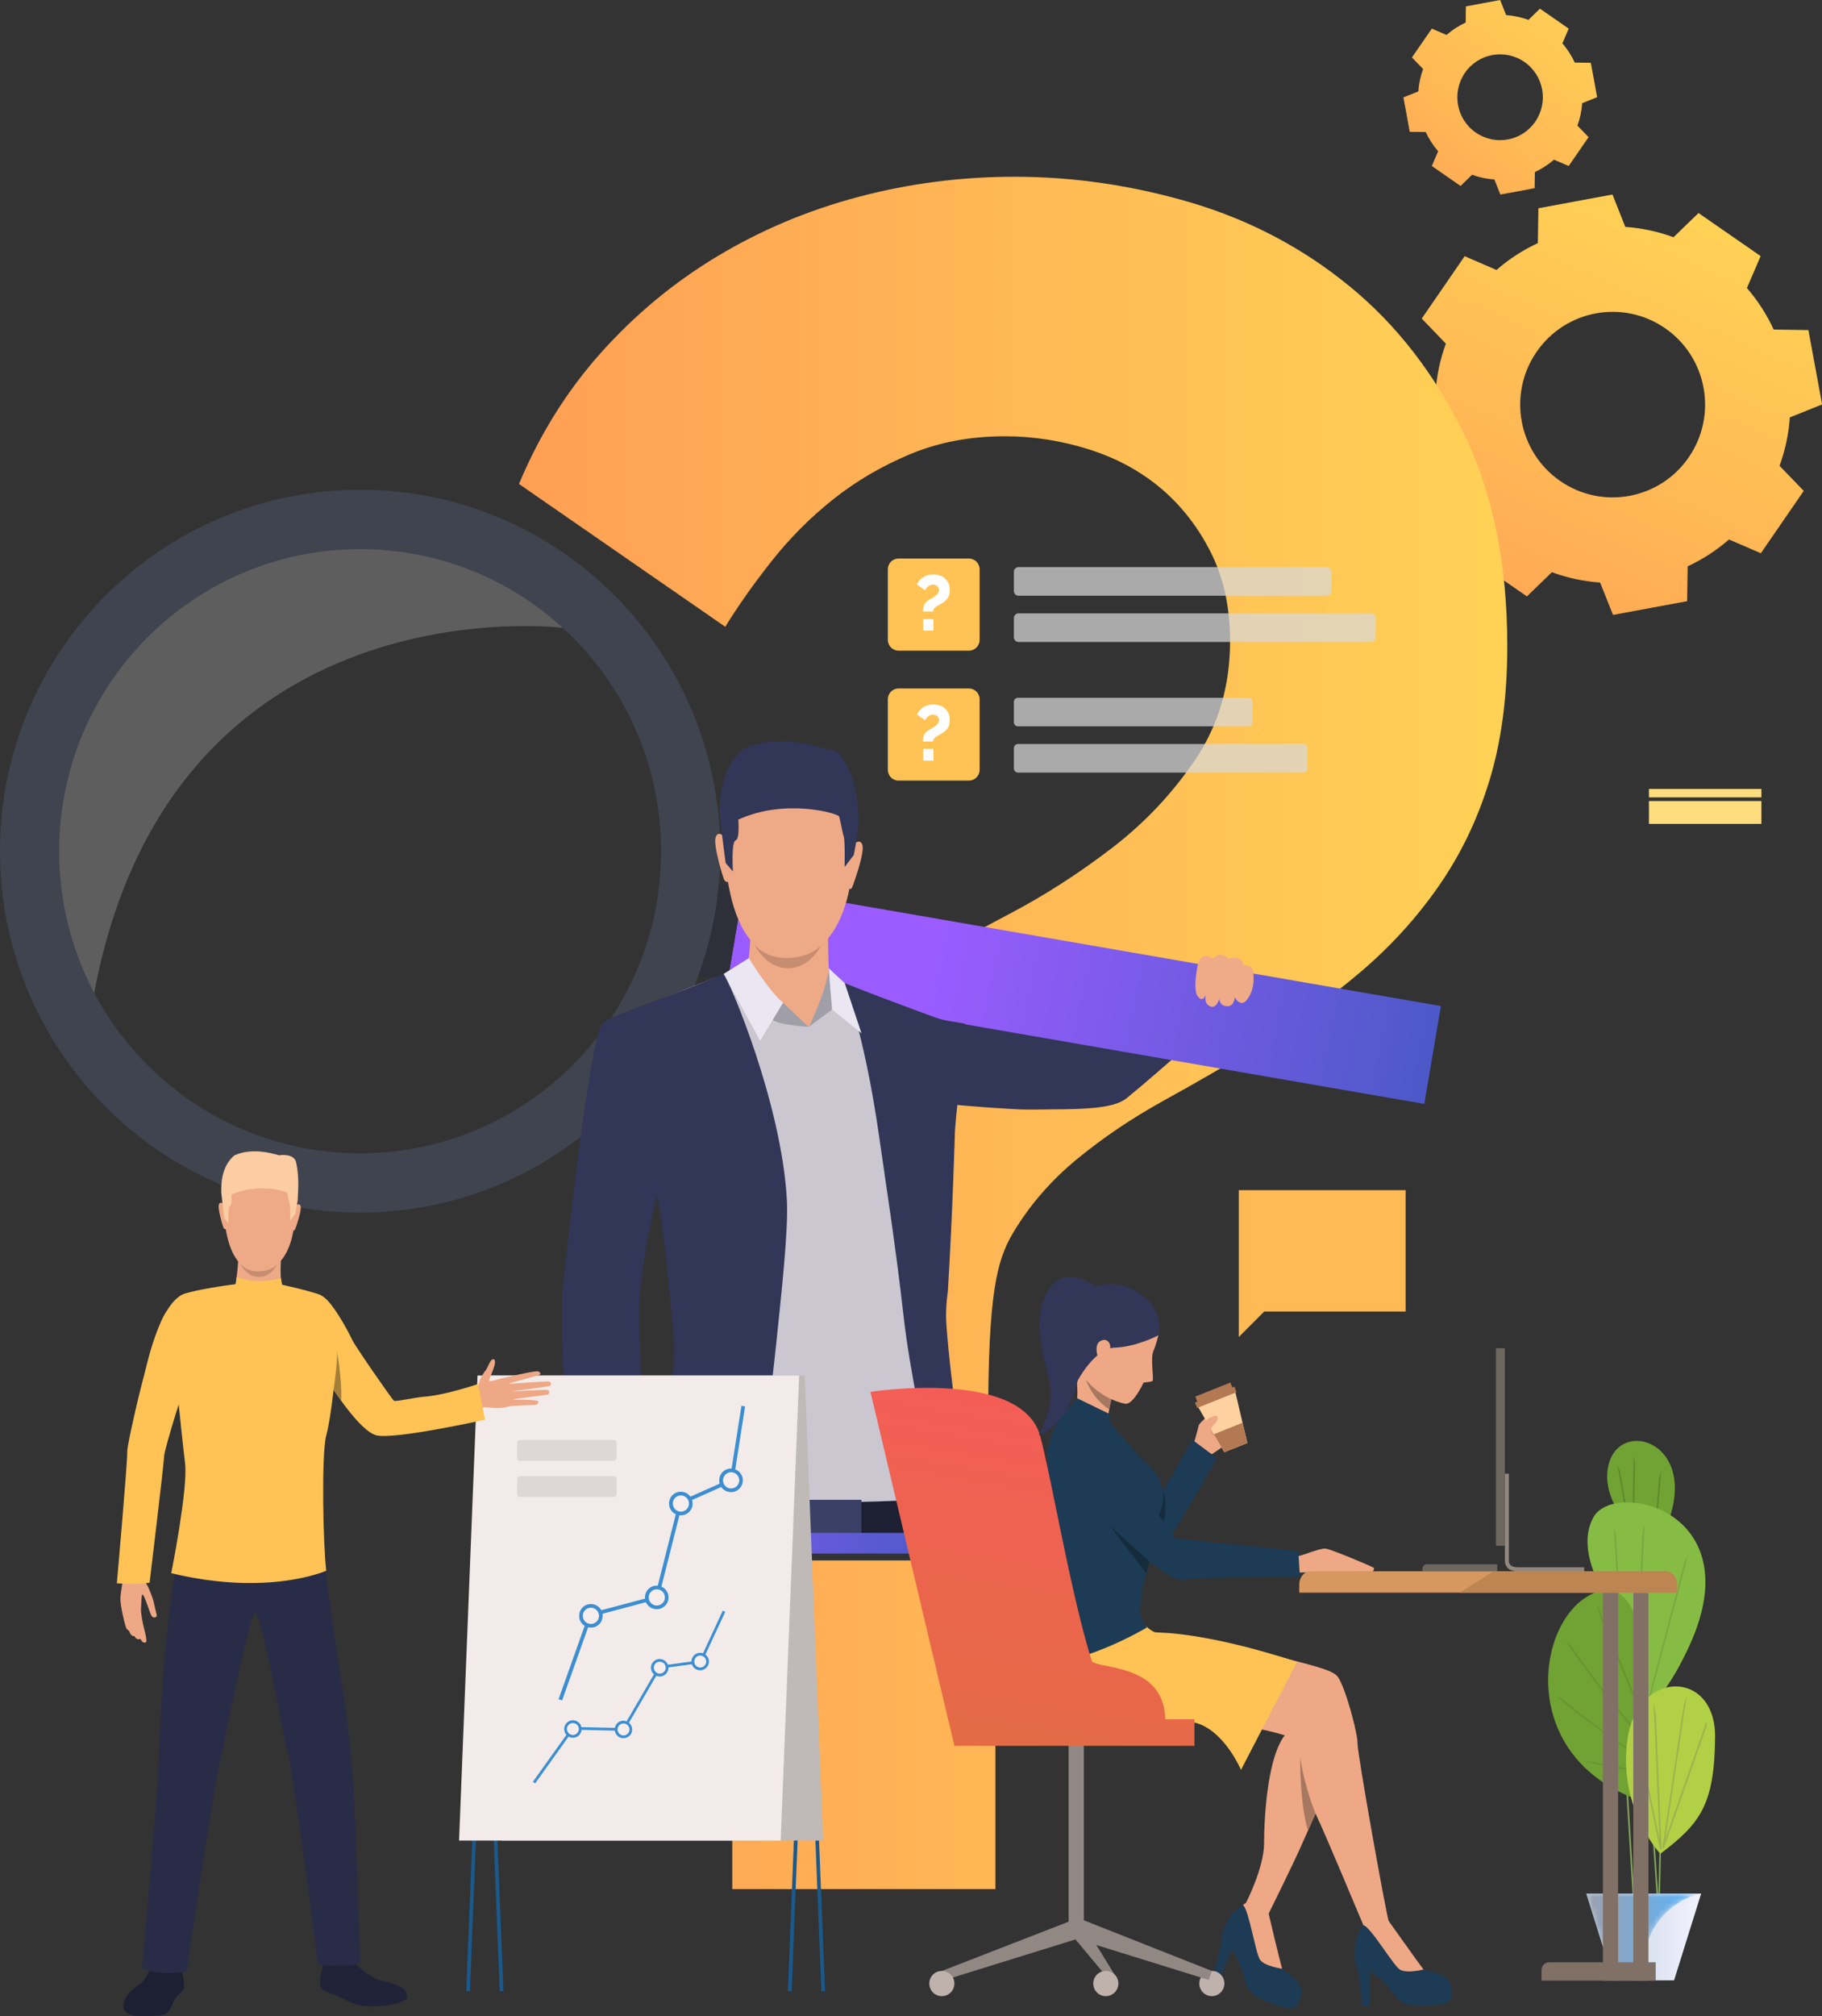 <svg width="330" height="365" viewBox="0 0 330 365" fill="none" xmlns="http://www.w3.org/2000/svg">
<rect x="0" y="0" width="330" height="365" fill="#333333" stroke="none"/>
<g clip-path="url(#clip0)">
<path d="M322.311 84.33C323.352 81.477 323.973 78.524 324.173 75.572L330.021 73.221L328.779 66.492L327.537 59.762L321.249 59.662C320.008 56.97 318.386 54.439 316.403 52.149L318.886 46.363L313.259 42.466L307.632 38.569L303.106 42.948C300.263 41.904 297.319 41.281 294.375 41.08L292.052 35.215L285.344 36.46L278.635 37.706L278.535 44.013C275.852 45.259 273.328 46.886 271.046 48.874L265.278 46.383L261.393 52.028L257.508 57.673L261.874 62.213C260.833 65.065 260.212 68.018 260.012 70.971L254.164 73.322L255.406 80.051L256.647 86.781L262.935 86.881C264.177 89.573 265.799 92.104 267.781 94.394L265.298 100.179L270.925 104.076L276.553 107.973L281.078 103.594C283.922 104.639 286.866 105.262 289.809 105.462L292.152 111.328L298.861 110.083L305.569 108.837L305.67 102.53C308.353 101.284 310.876 99.657 313.159 97.668L318.926 100.159L322.811 94.514L326.696 88.87L322.311 84.33ZM282.58 87.082C274.971 81.819 273.048 71.353 278.295 63.719C283.541 56.086 293.975 54.158 301.584 59.421C309.194 64.684 311.117 75.15 305.87 82.783C300.623 90.437 290.19 92.345 282.58 87.082Z" fill="url(#paint0_linear)"/>
<path d="M285.704 22.74C286.184 21.414 286.465 20.048 286.565 18.682L289.268 17.597L288.707 14.483L288.127 11.37L285.223 11.33C284.642 10.084 283.901 8.919 282.98 7.854L284.122 5.183L281.518 3.375L278.915 1.567L276.832 3.596C275.511 3.114 274.149 2.832 272.787 2.732L271.706 0L268.602 0.583L265.498 1.165L265.458 4.078C264.216 4.66 263.055 5.404 261.994 6.328L259.33 5.183L257.528 7.794L255.726 10.406L257.748 12.495C257.267 13.821 256.987 15.187 256.887 16.553L254.184 17.637L254.764 20.751L255.325 23.865L258.229 23.905C258.809 25.15 259.55 26.315 260.472 27.38L259.33 30.052L261.933 31.86L264.537 33.668L266.619 31.639C267.941 32.121 269.303 32.402 270.665 32.502L271.746 35.214L274.85 34.652L277.954 34.069L277.994 31.157C279.235 30.574 280.397 29.831 281.458 28.907L284.122 30.052L285.924 27.44L287.726 24.829L285.704 22.74ZM267.3 24.005C263.776 21.575 262.895 16.733 265.318 13.198C267.741 9.662 272.567 8.778 276.091 11.209C279.616 13.64 280.497 18.481 278.074 22.017C275.651 25.552 270.825 26.436 267.3 24.005Z" fill="url(#paint1_linear)"/>
<path d="M224.365 215.465H254.584V237.441H228.971L224.365 242.061V215.465Z" fill="#FFB955"/>
<path d="M131.77 257.157C131.77 227.464 134.064 214.819 138.633 203.598C143.203 192.396 152.659 182.617 166.965 174.28C171.255 171.695 176.552 168.754 182.857 165.438C189.142 162.141 195.297 158.188 201.322 153.58C207.328 148.99 212.401 143.595 216.56 137.413C220.701 131.231 222.79 124.131 222.79 116.076C222.79 110.044 221.652 104.723 219.358 100.115C217.064 95.525 214.061 91.647 210.349 88.481C206.619 85.316 202.254 82.955 197.256 81.363C192.238 79.789 187.165 78.984 182.017 78.984C175.713 78.984 170.006 80.07 164.839 82.225C159.691 84.379 155.028 87.114 150.888 90.411C146.728 93.727 143.017 97.455 139.734 101.614C136.433 105.791 133.653 109.744 131.359 113.472L94 87.62C97.712 78.721 102.654 70.797 108.809 63.903C114.964 57.009 121.977 51.183 129.848 46.444C137.719 41.704 146.225 38.107 155.383 35.672C164.541 33.237 173.978 32 183.715 32C194.588 32 205.313 33.593 215.907 36.74C226.483 39.906 236.014 44.926 244.444 51.839C252.875 58.733 259.757 67.575 265.054 78.347C270.351 89.118 273 101.988 273 116.938C273 126.136 271.918 134.266 269.773 141.291C267.628 148.335 264.551 154.723 260.541 160.474C256.531 166.225 251.812 171.395 246.384 176.004C240.938 180.612 234.801 185.052 227.919 189.361C222.193 192.808 216.467 196.124 210.741 199.271C205.015 202.437 199.792 205.959 195.073 209.836C190.354 213.714 186.494 218.173 183.491 223.193C180.488 228.233 178.977 234.34 178.977 257.119H131.77V257.157ZM132.628 342V282.503H180.283V342H132.628Z" fill="url(#paint2_linear)"/>
<path d="M225.606 180.109C225.606 180.109 208.945 194.894 204.019 198.851C201.736 200.679 196.329 200.82 190.522 200.84C188.599 200.84 186.456 200.94 184.534 200.84C176.904 200.458 170.276 199.755 170.276 199.755C170.276 199.755 150.491 200.76 151.452 188.446C151.452 188.446 153.755 184.729 156.719 183.865C159.442 183.082 172.679 185.252 174.822 185.352C177.205 185.452 193.746 188.687 194.347 188.586C195.107 188.466 202.196 184.287 206.001 181.957C211.789 178.422 217.296 175.589 217.296 175.589L225.606 180.109Z" fill="#323657"/>
<path d="M257.969 199.855L131.729 177.98L134.732 160.262L260.973 182.138L257.969 199.855Z" fill="url(#paint3_linear)"/>
<path d="M134.649 160.719L129.102 159.771L126.247 176.584L131.794 177.531L134.649 160.719Z" fill="#2D3038"/>
<path d="M65.223 88.668C29.197 88.668 0 117.957 0 154.095C0 190.233 29.197 219.522 65.223 219.522C101.249 219.522 130.446 190.233 130.446 154.095C130.446 117.957 101.249 88.668 65.223 88.668ZM65.223 208.795C44.356 208.795 26.233 197.043 17.062 179.768C13.017 172.114 10.714 163.376 10.714 154.095C10.714 123.883 35.125 99.415 65.223 99.415C79.361 99.415 92.217 104.799 101.91 113.658C112.864 123.662 119.732 138.085 119.732 154.115C119.752 184.308 95.341 208.795 65.223 208.795Z" fill="#3F444F"/>
<path opacity="0.3" d="M101.909 113.658C101.909 113.658 31.159 104.859 17.061 179.768C13.016 172.114 10.713 163.376 10.713 154.095C10.713 123.883 35.124 99.415 65.222 99.415C79.36 99.415 92.237 104.799 101.909 113.658Z" fill="#C2C2C2"/>
<path d="M104.773 273.941C104.773 273.941 111.221 275.909 113.925 275.407C116.628 274.905 115.266 241.699 115.367 234.789C115.447 229.184 118.511 214.38 118.511 214.38C118.511 214.38 118.511 214.38 118.511 214.4V214.42V214.44C118.811 215.545 122.936 230.912 123.076 238.284C123.237 245.938 122.075 275.246 122.075 275.246L133.45 276.351L166.131 277.155L172.96 276.351C172.96 276.351 172.139 263.816 171.838 257.87C171.658 254.094 170.917 247.324 171.098 240.715C171.098 240.715 170.977 233.764 171.658 230.771C171.738 217.553 172.539 204.476 172.539 204.476C172.98 198.49 173.28 192.885 173.461 187.662C172.019 186.899 170.297 185.995 168.895 185.332C164.609 183.283 158.622 180.531 154.797 178.763C152.554 177.719 150.351 176.976 150.351 176.976C150.351 176.976 135.012 175.509 133.77 175.569C133.37 175.589 131.467 176.272 128.944 177.217C123.517 179.286 113.024 183.504 111.361 184.709C108.918 186.477 103.732 228.24 103.512 231.173C103.111 236.436 104.773 273.941 104.773 273.941Z" fill="#CAC7D1"/>
<path d="M171.978 271.128C171.978 271.128 149.55 273.037 129.885 271.128V277.597C129.885 277.597 159.402 281.875 172.96 276.371L171.978 271.128Z" fill="#1D2033"/>
<path d="M176.546 277.516C175.144 269.822 173.642 260.18 172.561 251.281V251.241C172.461 250.477 172.381 249.734 172.301 248.991C172.301 248.951 172.301 248.911 172.281 248.87C171.92 245.717 171.62 242.703 171.42 239.931C171.259 237.802 171.4 235.733 171.68 233.724C172.541 219.582 172.962 204.677 172.962 204.677C173.402 198.57 174.664 190.655 174.824 185.332C172.741 184.93 171.36 184.89 169.457 184.227C169.457 184.227 157.161 179.747 152.836 177.899C152.836 177.899 156.481 186.497 159.224 205.721C160.265 213.094 162.228 225.528 163.65 238.224C164.21 243.226 165.112 248.288 165.993 253.069C166.874 257.85 167.715 262.329 168.115 266.146C168.396 268.737 168.856 272.976 169.337 277.496C169.417 278.199 169.477 278.902 169.557 279.605H176.927C176.806 278.942 176.686 278.239 176.546 277.516Z" fill="#323657"/>
<path d="M151.693 182.399C151.693 182.399 152.094 188.285 147.148 188.425C142.181 188.566 138.236 183.785 138.236 183.785L146.467 185.914L151.473 181.656L151.693 182.399Z" fill="#CAC7D1"/>
<path d="M144.986 137.301C144.986 137.301 156.36 139.23 154.438 157.108C152.515 174.987 142.462 173.42 141.781 173.38C141.101 173.359 131.669 173.601 131.168 151.745C131.188 151.745 131.048 135.594 144.986 137.301Z" fill="#EEA987"/>
<path d="M149.971 168.217C149.971 168.217 149.971 175.589 150.271 177.176C150.592 178.883 141.14 183.845 135.012 178.08C135.012 178.08 136.253 170.045 135.873 167.192C135.492 164.34 149.971 168.217 149.971 168.217Z" fill="#EEA987"/>
<path d="M154.496 152.95C154.496 152.95 155.757 151.624 156.198 152.99C156.639 154.356 154.596 160.101 154.336 160.644C154.336 160.644 154.095 161.166 153.815 160.865C153.515 160.584 154.496 152.95 154.496 152.95Z" fill="#EEA987"/>
<path d="M131.328 151.584C131.328 151.584 130.126 150.219 129.626 151.544C129.125 152.89 130.947 158.897 131.168 159.278C131.168 159.278 131.568 159.901 131.869 159.62C132.169 159.338 131.328 151.584 131.328 151.584Z" fill="#EEA987"/>
<path d="M155.397 150.539C154.997 152.99 154.636 154.798 154.636 154.798L152.974 156.967C152.974 156.967 153.074 152.166 152.814 151.423C152.714 151.142 152.614 150.64 152.494 150.077C152.293 149.173 152.113 148.149 151.973 147.807C151.753 147.265 142.221 144.473 133.71 148.39C133.71 148.39 133.79 149.133 133.77 149.957C133.77 150.921 133.67 151.985 133.229 152.146C132.408 152.447 132.749 157.771 132.749 157.771L131.427 156.244C131.427 156.244 131.046 153.472 130.666 150.278C130.666 150.278 130.666 150.278 130.666 150.258C130.586 149.515 130.486 148.751 130.406 147.988C130.225 144.774 130.526 138.948 134.711 135.513C137.515 134.308 142.02 133.283 149.51 135.573C149.51 135.573 151.232 135.694 151.713 136.156C156.379 141.299 155.397 150.539 155.397 150.539Z" fill="#323657"/>
<path d="M136.654 171.009C136.654 171.009 138.477 173.54 142.702 173.44C146.927 173.339 148.75 171.129 148.75 171.129C148.75 171.129 146.747 175.328 142.682 175.288C138.597 175.248 136.654 171.009 136.654 171.009Z" fill="#C78D71"/>
<path d="M150.712 182.76L146.467 185.914C146.467 185.914 150.011 178.321 150.091 175.288L150.712 182.76Z" fill="#A09EA6"/>
<path d="M150.092 175.288L152.995 177.98L156.039 187.079L150.713 182.76L150.092 175.288Z" fill="#EAE6F2"/>
<path d="M149.571 178C149.571 178 148.39 182.138 146.467 185.914C146.467 185.914 142.001 181.997 140.6 180.591C139.218 179.205 149.571 178 149.571 178Z" fill="#EEA987"/>
<path d="M141.8 181.536L146.466 185.915C146.466 185.915 140.959 185.553 139.918 184.629L141.8 181.536Z" fill="#A09EA6"/>
<path d="M135.633 173.46C135.633 173.46 139.357 179.547 141.821 181.536L137.675 188.426L131.047 176.333L135.633 173.46Z" fill="#EAE6F2"/>
<path d="M142.522 217.332C141.621 199.896 132.129 177.538 131.047 176.332C130.206 176.654 127.222 177.899 126.281 178.281C121.155 180.31 110.661 184.046 109.26 185.05C106.816 186.818 102.17 230.61 101.89 233.523C101.49 237.541 102.731 275.808 102.731 275.808C102.731 275.808 109.039 277.194 112.964 277.496C113.745 277.556 114.426 277.576 114.947 277.536C114.706 278.239 114.486 278.942 114.266 279.605H136.594C136.654 278.922 136.734 278.219 136.795 277.496C137.055 274.683 137.355 271.67 137.676 268.537C138.497 260.361 139.598 252.747 140.619 242.964C141.561 233.844 142.802 222.655 142.522 217.332ZM115.828 235.11C116.429 226.954 118.952 216.629 118.952 216.629C120.354 221.53 122.136 243.808 122.136 243.808C122.136 250.799 119.392 262.872 116.449 272.795C117.009 262.811 115.447 240.112 115.828 235.11Z" fill="#323657"/>
<path d="M116.247 253.049L116.107 277.516L116.087 279.625H107.295C105.894 279.223 104.372 278.741 102.73 278.139V277.516L102.209 238.364L116.247 253.049Z" fill="#323657"/>
<path d="M156.019 271.53H145.445V279.425H156.019V271.53Z" fill="#3A4066"/>
<path d="M216.976 174.524C216.976 174.524 215.954 179.104 216.936 180.39C217.917 181.656 218.398 180.028 218.398 180.028C218.398 180.028 217.917 181.636 219.159 182.178C220.4 182.72 220.841 180.772 220.841 180.772C220.841 180.772 220.801 182.098 222.222 182.158C223.624 182.238 223.624 180.531 223.624 180.531C223.624 180.531 224.606 182.439 225.747 181.113C227.669 178.883 226.908 175.509 226.908 175.509C226.908 175.509 226.648 174.705 225.286 174.745C225.286 174.745 224.766 172.736 222.583 173.56C222.583 173.56 220.821 171.953 219.739 173.58C219.739 173.56 217.777 171.953 216.976 174.524Z" fill="#EFAA88"/>
<path d="M183.574 277.516H97.785V281.253H183.574V277.516Z" fill="url(#paint4_linear)"/>
<path d="M48.161 210.182C48.161 210.182 54.45 211.246 53.388 221.13C52.327 231.013 46.76 230.149 46.379 230.129C45.999 230.109 40.792 230.25 40.512 218.157C40.512 218.157 40.432 209.217 48.161 210.182Z" fill="#EEA987"/>
<path d="M50.903 227.437C50.903 227.437 50.663 231.535 51.044 232.419C51.424 233.302 46.017 236.075 42.633 232.881C42.633 232.881 43.314 228.421 43.113 226.854C42.893 225.287 50.903 227.437 50.903 227.437Z" fill="#EEA987"/>
<path d="M53.508 218.337C53.508 218.337 54.209 217.614 54.449 218.357C54.689 219.101 53.568 222.355 53.428 222.596C53.428 222.596 53.308 222.877 53.127 222.716C52.967 222.556 53.508 218.337 53.508 218.337Z" fill="#EEA987"/>
<path d="M40.591 218.076C40.591 218.076 39.93 217.313 39.65 218.056C39.37 218.799 40.391 222.134 40.511 222.335C40.511 222.335 40.731 222.676 40.892 222.516C41.052 222.355 40.591 218.076 40.591 218.076Z" fill="#EEA987"/>
<path d="M43.535 228.823C43.535 228.823 44.536 230.23 46.879 230.169C49.222 230.109 50.224 228.904 50.224 228.904C50.224 228.904 49.122 231.214 46.859 231.194C44.617 231.154 43.535 228.823 43.535 228.823Z" fill="#C78D71"/>
<path d="M27.454 356.001C27.454 356.001 26.593 357.95 25.872 358.713C25.151 359.476 22.368 360.863 22.348 363.153C22.328 365.623 27.034 364.94 28.876 364.86C30.718 364.76 30.859 363.454 31.619 362.048C32.401 360.642 33.181 360.883 33.322 359.758C33.462 358.633 32.721 356.102 32.721 356.102L27.454 356.001Z" fill="#1D2033"/>
<path d="M27.375 355.277L27.234 356.463C27.234 356.463 30.118 357.427 32.861 356.563L32.701 354.956L27.375 355.277Z" fill="#50558A"/>
<path d="M143.382 360.501L142.701 360.481L146.046 276.633H88.452L85.108 360.501L84.447 360.481L87.811 275.95H146.727L143.382 360.501Z" fill="#1A598C"/>
<path d="M148.769 360.501L145.445 276.633H87.851L91.175 360.481L90.515 360.501L87.15 275.95H146.065L149.43 360.481L148.769 360.501Z" fill="#1A598C"/>
<path d="M90.835 333.221H149.089L145.744 249.032H87.49L90.835 333.221Z" fill="#BFB9B7"/>
<path d="M141.399 333.221H83.144L86.489 249.032H144.743L141.399 333.221Z" fill="#F2EBE9"/>
<path d="M101.809 307.849L101.168 307.628L106.695 292.1L118.67 288.927L122.976 271.872L132.207 267.774L134.29 254.516L134.951 254.616L132.828 268.236L123.556 272.354L119.231 289.469L107.216 292.663L101.809 307.849Z" fill="#3D8ED1"/>
<path d="M120.332 288.043C120.953 288.806 120.853 289.951 120.072 290.574C119.311 291.197 118.17 291.096 117.549 290.313C116.928 289.55 117.028 288.405 117.809 287.782C118.59 287.159 119.712 287.28 120.332 288.043Z" fill="#F5EEEC"/>
<path d="M120.293 290.855C119.392 291.599 118.03 291.458 117.289 290.554C116.548 289.65 116.688 288.284 117.59 287.541C118.491 286.797 119.852 286.938 120.593 287.842C121.354 288.746 121.214 290.112 120.293 290.855ZM118.03 288.063C117.409 288.565 117.309 289.489 117.83 290.132C118.33 290.755 119.252 290.855 119.892 290.333C120.513 289.831 120.613 288.907 120.093 288.264C119.572 287.641 118.651 287.541 118.03 288.063Z" fill="#3D8ED1"/>
<path d="M124.698 271.068C125.318 271.832 125.218 272.977 124.437 273.6C123.656 274.222 122.535 274.122 121.914 273.338C121.293 272.575 121.393 271.43 122.174 270.807C122.935 270.185 124.077 270.305 124.698 271.068Z" fill="#F5EEEC"/>
<path d="M124.658 273.861C123.757 274.604 122.395 274.463 121.654 273.559C120.913 272.655 121.054 271.289 121.955 270.546C122.856 269.803 124.218 269.943 124.959 270.847C125.7 271.771 125.579 273.117 124.658 273.861ZM122.395 271.068C121.775 271.57 121.674 272.495 122.195 273.137C122.696 273.76 123.617 273.861 124.258 273.338C124.879 272.836 124.979 271.912 124.458 271.269C123.937 270.646 123.016 270.566 122.395 271.068Z" fill="#3D8ED1"/>
<path d="M133.809 266.87C134.43 267.633 134.329 268.778 133.548 269.401C132.768 270.024 131.646 269.923 131.025 269.14C130.404 268.377 130.505 267.232 131.286 266.609C132.047 265.966 133.168 266.087 133.809 266.87Z" fill="#F5EEEC"/>
<path d="M108.418 291.398C109.039 292.161 108.939 293.306 108.158 293.929C107.397 294.552 106.255 294.451 105.635 293.668C105.014 292.904 105.114 291.759 105.895 291.137C106.676 290.514 107.797 290.614 108.418 291.398Z" fill="#F5EEEC"/>
<path d="M108.377 294.19C107.476 294.934 106.114 294.793 105.373 293.889C104.632 292.985 104.772 291.619 105.674 290.876C106.575 290.132 107.936 290.273 108.677 291.177C109.418 292.081 109.278 293.447 108.377 294.19ZM106.094 291.398C105.473 291.9 105.373 292.824 105.894 293.467C106.394 294.09 107.316 294.19 107.956 293.668C108.577 293.166 108.677 292.242 108.157 291.599C107.636 290.976 106.715 290.876 106.094 291.398Z" fill="#3D8ED1"/>
<path d="M111.22 271.008H94.138C93.878 271.008 93.678 270.808 93.678 270.546V267.714C93.678 267.453 93.878 267.252 94.138 267.252H111.22C111.48 267.252 111.681 267.453 111.681 267.714V270.546C111.681 270.787 111.48 271.008 111.22 271.008Z" fill="#DED7D5"/>
<path d="M111.22 264.459H94.138C93.878 264.459 93.678 264.259 93.678 263.997V261.165C93.678 260.904 93.878 260.703 94.138 260.703H111.22C111.48 260.703 111.681 260.904 111.681 261.165V263.997C111.681 264.259 111.48 264.459 111.22 264.459Z" fill="#DED7D5"/>
<path d="M133.748 269.662C132.847 270.406 131.485 270.265 130.744 269.361C130.003 268.457 130.143 267.091 131.045 266.348C131.946 265.605 133.307 265.745 134.048 266.649C134.809 267.553 134.669 268.919 133.748 269.662ZM131.485 266.87C130.864 267.372 130.764 268.296 131.285 268.939C131.786 269.562 132.707 269.662 133.348 269.14C133.988 268.618 134.068 267.714 133.548 267.071C133.027 266.448 132.106 266.348 131.485 266.87Z" fill="#3D8ED1"/>
<path d="M96.922 322.876L96.522 322.574L103.611 312.651L112.782 312.852L119.331 301.602L126.74 300.598L130.905 291.598L131.366 291.799L127.06 301.06L119.631 302.064L113.063 313.354L103.871 313.153L96.922 322.876Z" fill="#3D8ED1"/>
<path d="M114.145 312.591C114.426 313.274 114.125 314.057 113.444 314.338C112.764 314.62 111.983 314.318 111.702 313.635C111.422 312.952 111.722 312.169 112.403 311.888C113.084 311.586 113.865 311.908 114.145 312.591Z" fill="#F5EEEC"/>
<path d="M113.543 314.559C112.742 314.9 111.821 314.539 111.46 313.735C111.12 312.932 111.48 312.008 112.281 311.646C113.082 311.305 114.003 311.666 114.364 312.47C114.724 313.293 114.344 314.217 113.543 314.559ZM112.501 312.108C111.961 312.349 111.7 312.992 111.941 313.534C112.181 314.077 112.822 314.338 113.362 314.097C113.903 313.856 114.164 313.233 113.923 312.671C113.683 312.128 113.042 311.887 112.501 312.108Z" fill="#3D8ED1"/>
<path d="M120.714 301.401C120.994 302.084 120.694 302.868 120.013 303.149C119.332 303.43 118.551 303.129 118.271 302.446C117.99 301.763 118.291 300.979 118.971 300.698C119.652 300.417 120.433 300.718 120.714 301.401Z" fill="#F5EEEC"/>
<path d="M120.113 303.39C119.312 303.732 118.391 303.37 118.03 302.567C117.69 301.763 118.05 300.839 118.851 300.478C119.652 300.136 120.574 300.498 120.934 301.301C121.295 302.105 120.914 303.029 120.113 303.39ZM119.072 300.92C118.531 301.161 118.271 301.783 118.511 302.346C118.751 302.888 119.392 303.149 119.933 302.908C120.473 302.667 120.734 302.024 120.494 301.482C120.253 300.94 119.612 300.699 119.072 300.92Z" fill="#3D8ED1"/>
<path d="M128.042 300.277C128.322 300.96 128.022 301.743 127.341 302.025C126.66 302.306 125.879 302.004 125.599 301.321C125.318 300.638 125.619 299.855 126.3 299.574C126.98 299.293 127.761 299.594 128.042 300.277Z" fill="#F5EEEC"/>
<path d="M104.993 312.51C105.273 313.193 104.973 313.976 104.292 314.258C103.611 314.539 102.83 314.238 102.55 313.555C102.269 312.872 102.57 312.088 103.251 311.807C103.912 311.526 104.693 311.827 104.993 312.51Z" fill="#F5EEEC"/>
<path d="M104.392 314.479C103.591 314.82 102.67 314.459 102.31 313.655C101.969 312.852 102.33 311.928 103.131 311.566C103.932 311.225 104.853 311.586 105.213 312.39C105.554 313.213 105.193 314.137 104.392 314.479ZM103.331 312.028C102.79 312.269 102.53 312.912 102.77 313.454C103.011 313.997 103.651 314.258 104.192 314.017C104.733 313.776 104.993 313.133 104.753 312.591C104.512 312.048 103.892 311.807 103.331 312.028Z" fill="#3D8ED1"/>
<path d="M127.441 302.265C126.64 302.607 125.719 302.245 125.358 301.441C125.018 300.638 125.379 299.714 126.18 299.352C126.981 299.011 127.902 299.372 128.262 300.176C128.623 300.979 128.242 301.903 127.441 302.265ZM126.4 299.814C125.859 300.055 125.599 300.698 125.839 301.241C126.079 301.783 126.72 302.044 127.261 301.803C127.802 301.562 128.062 300.919 127.822 300.377C127.581 299.834 126.941 299.573 126.4 299.814Z" fill="#3D8ED1"/>
<path d="M84.707 252.206C84.707 252.206 86.609 251.603 86.75 250.478C86.87 249.514 87.731 248.369 88.011 248.027C88.372 247.545 88.912 245.697 89.513 246.139C90.114 246.581 88.752 249.233 88.592 249.855C88.412 250.478 91.015 249.293 91.656 249.454C92.297 249.614 93.979 254.034 92.117 254.636C90.234 255.239 87.851 254.636 87.531 254.797C87.23 254.958 86.189 255.279 86.189 255.279L84.707 252.206Z" fill="#EEA886"/>
<path d="M91.176 249.493C91.176 249.493 97.043 248.047 97.504 248.288C97.984 248.529 98.025 248.851 97.484 248.991C96.943 249.152 91.857 250.558 91.857 250.558C91.857 250.558 99.086 250.016 99.506 250.116C99.747 250.176 99.907 250.799 99.627 250.9C99.346 251.02 92.217 251.964 92.217 251.964C92.217 251.964 98.966 251.482 99.286 251.663C99.567 251.824 99.567 252.446 99.066 252.507C98.565 252.587 92.337 253.391 92.337 253.391C92.337 253.391 97.263 253.35 97.444 253.672C97.564 253.873 97.704 254.395 96.442 254.375C95.161 254.355 92.157 254.596 92.157 254.596L91.176 249.493Z" fill="#EEA886"/>
<path d="M56.852 245.878C56.852 245.878 58.374 248.57 60.417 251.603C60.597 251.885 60.797 252.166 60.998 252.447C61.258 252.829 61.538 253.21 61.798 253.592C62.119 254.054 62.459 254.496 62.8 254.938C64.682 257.389 66.685 259.478 68.187 259.86C71.451 260.663 87.852 257.027 87.852 257.027L86.59 250.559C86.59 250.559 80.843 252.527 76.998 252.849C74.635 253.05 71.711 253.813 71.351 253.592C71.01 253.371 64.282 243.649 63.801 242.584C63.321 241.539 61.178 237.421 59.335 235.453C57.513 233.484 55.511 234.227 55.511 234.227C50.023 237.823 56.852 245.878 56.852 245.878Z" fill="#FFC355"/>
<path d="M64.26 355.418C64.26 355.418 66.803 358.09 69.367 358.652C71.95 359.215 73.732 359.918 73.752 361.465C73.772 362.991 66.343 364.016 63.399 362.469C58.993 360.159 58.553 360.862 58.072 359.697C57.592 358.532 58.653 355.458 58.633 355.097C58.613 354.635 64.26 355.418 64.26 355.418Z" fill="#202338"/>
<path d="M63.98 354.153C63.98 354.153 64.32 355.398 64.26 355.438C64.22 355.458 58.453 356.121 58.633 355.117C58.773 354.293 58.974 353.409 58.974 353.409L63.98 354.153Z" fill="#2F6B8C"/>
<path d="M58.194 278.984C58.194 278.984 60.857 298.389 61.938 304.957C63.22 312.631 63.641 318.959 64.001 322.936C64.442 327.938 65.042 353.49 65.343 354.957C65.663 356.423 57.593 355.66 57.593 355.66C57.593 355.66 53.368 322.334 52.046 317.03C50.804 312.069 47.2 290.695 46.078 292.041C44.957 293.387 40.131 317.794 39.29 321.711C38.449 325.608 33.783 356.945 33.783 356.945C33.783 356.945 28.776 357.849 25.732 356.323C25.732 356.323 28.095 328.923 28.616 321.611C28.816 318.818 29.317 288.164 34.023 275.81C36.486 269.241 58.194 278.984 58.194 278.984Z" fill="#292C47"/>
<path d="M50.362 232.439C50.362 232.439 57.411 233.906 58.252 234.649C59.153 235.432 60.755 243.186 60.855 245.336C60.956 247.485 60.014 256.505 59.093 259.859C58.192 263.214 58.513 279.726 59.093 284.367C59.093 284.367 48.64 289.067 31.018 284.809C31.018 284.809 34.081 269.502 33.521 264.901C32.8 259.016 31.398 244.552 31.398 244.552C31.398 244.552 31.358 235.713 32.6 234.649C33.841 233.584 42.993 232.439 42.993 232.439H50.362Z" fill="#FFC355"/>
<path d="M36.586 234.227C36.586 234.227 40.992 235.452 38.569 243.568C36.666 249.936 36.406 251.302 36.406 251.302L26.213 248.751C26.213 248.751 28.816 235.292 33.702 234.147C33.722 234.167 35.645 233.805 36.586 234.227Z" fill="#FFC355"/>
<path d="M60.416 251.603C60.596 251.885 60.797 252.166 60.997 252.447C61.257 252.829 61.537 253.21 61.798 253.592C61.998 249.816 61.017 244.553 61.017 244.553C61.217 246.32 60.416 251.603 60.416 251.603Z" fill="#A67F37"/>
<path d="M50.884 231.415C50.884 231.415 46.518 232.701 42.874 231.194L42.613 232.982C42.613 232.982 47.499 234.85 51.324 233.986L50.884 231.415Z" fill="#FFC355"/>
<path d="M25.893 284.125C25.893 284.125 26.273 286.415 26.574 286.837C26.874 287.259 27.695 289.409 27.755 289.71C27.835 290.011 28.316 292.161 28.396 292.442C28.476 292.723 27.855 293.125 27.455 292.542C27.215 292.181 26.794 290.775 26.614 290.333C26.433 289.891 25.913 288.444 25.753 288.705C25.593 288.967 25.572 290.855 25.532 291.337C25.492 291.819 25.753 293.326 25.893 293.948C26.013 294.571 26.774 297.203 26.433 297.323C26.093 297.464 25.813 297.404 25.412 296.701C25.412 296.701 24.731 297.062 24.351 296.198C24.351 296.198 23.75 296.399 23.39 295.274C23.39 295.274 22.969 295.033 22.809 294.631C22.649 294.23 21.768 290.775 21.808 289.388C21.848 288.002 22.208 287.038 22.168 286.054C22.128 285.07 21.688 282.94 21.688 282.94L25.893 284.125Z" fill="#EEA886"/>
<path d="M27.094 286.536C27.094 286.536 24.671 286.918 21.166 286.637C21.166 286.637 23.148 264.098 23.048 262.812C22.948 261.627 27.594 240.675 30.137 237.501L34.002 249.755C33.702 249.655 29.797 262.25 29.737 263.555C29.657 265.283 27.094 286.536 27.094 286.536Z" fill="#FFC355"/>
<path d="M53.947 216.509C54.147 213.878 53.947 211.708 53.606 210.362C53.186 208.715 50.522 209.157 50.522 209.157C46.457 207.932 44.014 208.494 42.472 209.157C40.169 211.045 39.989 214.28 40.089 216.047C40.129 216.469 40.189 216.891 40.229 217.313V217.333C40.43 219.101 40.65 220.627 40.65 220.627L41.391 221.471C41.391 221.471 41.211 218.538 41.651 218.357C41.892 218.277 41.952 217.674 41.952 217.152C41.952 216.69 41.911 216.288 41.911 216.288C46.617 214.119 51.884 215.666 52.004 215.967C52.084 216.148 52.185 216.71 52.285 217.212C52.345 217.514 52.405 217.795 52.465 217.956C52.605 218.378 52.545 221.029 52.545 221.029L53.466 219.824C53.466 219.824 53.586 219.241 53.727 218.398C53.767 218.116 53.827 217.815 53.887 217.474C53.907 217.494 53.947 217.112 53.947 216.509Z" fill="#FCCCA2"/>
<path d="M298.6 317.383L298.301 317.403L300.052 343.357L300.351 343.337L298.6 317.383Z" fill="#81A358"/>
<path d="M291.72 272.435L291.42 272.453L295.672 342.835L295.972 342.817L291.72 272.435Z" fill="#81A358"/>
<path d="M297.859 262.23H297.559V344.33H297.859V262.23Z" fill="#81A358"/>
<path d="M301.449 294.579L300.348 343.74L300.648 343.747L301.75 294.586L301.449 294.579Z" fill="#81A358"/>
<path d="M297.539 279.024C297.539 279.024 289.028 271.752 291.552 264.48C294.075 257.208 306.551 261.145 302.586 274.243C302.586 274.263 301.304 277.638 297.539 279.024Z" fill="#71A334"/>
<path d="M300.142 275.367L299.842 275.327L300.503 267.553L300.903 266.388L300.142 275.367Z" fill="#60892C"/>
<path d="M295.957 275.548H295.637L295.897 263.234L296.157 265.183L295.957 275.548Z" fill="#60892C"/>
<path d="M294.374 273.539L292.893 265.082L293.433 266.388L294.675 273.479L294.374 273.539Z" fill="#60892C"/>
<path d="M292.173 290.977C292.173 290.977 284.803 281.395 288.628 274.645C292.473 267.875 317.165 273.48 306.01 297.887C294.836 322.294 286.205 305.882 286.205 305.882L292.173 290.977Z" fill="#86BC44"/>
<path d="M298.621 308.412L298.32 308.332L305.029 283.041L305.83 281.213L298.621 308.412Z" fill="#7BA840"/>
<path d="M296.498 306.002L296.197 305.982L297.479 277.497L297.859 275.89L296.498 306.002Z" fill="#7BA840"/>
<path d="M293.534 296.661L292.252 276.272L292.672 277.98L293.834 296.641L293.534 296.661Z" fill="#7BA840"/>
<path d="M297.719 299.574C297.719 299.574 296.617 283.142 287.205 289.208C277.813 295.255 275.49 318.979 297.719 326.19V299.574Z" fill="#70A333"/>
<path d="M299.182 315.363L289.67 292.302L289.209 290.353L299.482 315.242L299.182 315.363Z" fill="#699331"/>
<path d="M300.743 316.991C299.882 316.95 298.481 315.886 296.458 313.736C294.876 312.049 292.913 309.719 290.651 306.786C286.786 301.804 284.423 298.369 284.383 298.309L283.521 296.561C283.562 296.621 287.026 301.643 290.891 306.605C297.299 314.881 299.802 316.649 300.763 316.689L300.743 316.991Z" fill="#699331"/>
<path d="M302.164 320.084C300.202 320.084 296.197 317.894 290.249 313.595C285.843 310.401 281.938 307.167 281.898 307.127L283.12 307.729C284.602 308.935 297.618 319.782 302.144 319.782V320.084H302.164Z" fill="#699331"/>
<path d="M288.887 319.039C289.128 319.16 290.549 319.401 294.214 320.043C296.257 320.405 301.243 321.229 303.386 321.269V321.57C301.203 321.51 296.116 320.666 294.034 320.305C292.352 320.003 290.629 319.702 289.328 319.421C287.245 318.999 287.185 318.919 287.125 318.878L288.887 319.039Z" fill="#699331"/>
<path d="M300.722 335.612C300.722 335.612 292.953 327.416 294.775 314.801C296.597 302.206 310.735 302.206 310.635 314.459C310.535 326.693 307.992 330.108 300.722 335.612Z" fill="#B1D045"/>
<path d="M301.342 334.628L301.082 334.547L304.947 308.774L305.488 307.047L301.623 332.92L309.072 311.647L309.132 312.43L301.342 334.628Z" fill="#9EB24E"/>
<path d="M300.662 334.809L296.497 314.861L296.457 313.335L300.582 332.961L299.481 308.112L299.921 310.643L300.943 334.728L300.662 334.809Z" fill="#9EB24E"/>
<path d="M308.111 342.823L303.205 358.532H292.231L287.305 342.823H308.111Z" fill="url(#paint5_linear)"/>
<mask id="mask0" mask-type="alpha" maskUnits="userSpaceOnUse" x="287" y="342" width="22" height="17">
<path d="M308.111 342.823C308.111 342.823 297.297 344.531 297.297 358.532H292.211L287.305 342.823H308.111Z" fill="url(#paint6_linear)"/>
</mask>
<g mask="url(#mask0)">
<path d="M308.111 342.823C308.111 342.823 297.297 344.531 297.297 358.532H292.211L287.305 342.823H308.111Z" fill="url(#paint7_linear)"/>
</g>
<path d="M232.515 281.434C232.515 281.434 234.077 281.755 234.818 281.775C235.559 281.795 239.024 280.229 240.125 280.369C241.226 280.51 248.435 283.583 248.756 283.804C249.076 284.025 248.596 284.527 248.596 284.527L232.055 284.728L232.515 281.434Z" fill="#EEA886"/>
<path d="M196.31 315.062H193.547V350.055H196.31V315.062Z" fill="#918783"/>
<path d="M229.633 345.937C229.633 345.937 229.653 347.484 230.154 349.292C230.515 350.617 231.255 355.72 232.197 356.443C233.138 357.166 236.182 359.054 235.721 361.003C235.281 362.952 234.9 364.318 231.616 363.152C228.332 362.007 226.149 361.344 225.508 358.452C224.887 355.559 223.085 352.948 223.085 352.948L220.722 358.854L219.48 358.351C219.48 358.351 221.363 351.963 221.203 351.401C221.042 350.838 222.064 345.756 226.029 344.511C230.014 343.225 229.633 345.937 229.633 345.937Z" fill="#1D3B54"/>
<path d="M251.519 347.785C251.519 347.785 252.12 349.211 253.261 350.697C254.102 351.782 256.686 356.262 257.827 356.563C258.969 356.884 262.493 357.507 262.793 359.476C263.114 361.444 263.254 362.851 259.79 363.011C256.325 363.172 254.042 363.373 252.38 360.942C250.718 358.492 248.075 356.744 248.075 356.744V363.112H246.733C246.733 363.112 246.112 356.483 245.752 356.021C245.391 355.559 244.45 350.456 247.674 347.805C250.878 345.133 251.519 347.785 251.519 347.785Z" fill="#1D3B54"/>
<path d="M216.256 261.225C216.256 261.225 217.037 258.473 217.097 258.132C217.177 257.77 217.898 257.067 218.819 256.324C219.72 255.581 221.282 254.978 221.482 255.038C221.683 255.098 221.903 255.078 222.223 255.48C222.544 255.882 222.584 256.404 222.584 256.404C222.584 256.404 223.205 256.726 223.225 257.368C223.225 257.368 223.805 257.69 223.685 258.433C223.685 258.433 224.246 258.774 224.106 259.297C224.106 259.297 223.385 260.02 223.185 260.361C222.984 260.703 221.362 262.089 219.62 263.174C219.6 263.174 217.357 264.841 216.256 261.225Z" fill="#EEA886"/>
<path d="M189.221 265.946C190.302 264.179 191.764 263.375 196.39 266.589C201.016 269.783 199.914 269.16 201.036 270.185C202.157 271.209 206.983 273.74 206.983 273.74C206.983 273.74 209.807 270.908 211.169 268.919C212.691 266.649 215.895 260.623 215.895 260.623L220.38 263.958C220.38 263.958 211.689 279.787 209.867 280.952C208.045 282.117 202.578 280.169 199.734 278.963C196.89 277.758 193.867 276.191 192.565 275.87C191.263 275.548 186.377 270.567 189.221 265.946Z" fill="#1D3B54"/>
<path d="M221.219 255.219C221.219 255.219 218.957 257.148 219.237 257.57C219.517 257.992 219.838 257.951 219.838 257.951L219.277 259.177C219.277 259.177 219.357 260.201 220.438 259.82C220.438 259.82 220.418 260.784 221.42 260.282C221.42 260.282 221.68 260.924 222.201 260.784C222.701 260.643 224.103 259.337 224.103 259.337C224.103 259.337 224.283 258.936 223.683 258.474C223.683 258.474 223.843 257.771 223.222 257.409C223.222 257.409 223.262 256.826 222.581 256.445C222.581 256.445 222.561 255.139 221.48 255.079C221.46 255.039 221.32 255.139 221.219 255.219Z" fill="#DB9C7C"/>
<path d="M210.748 275.548C210.748 275.548 211.649 272.233 210.587 269.682C210.587 269.682 210.988 272.334 209.846 274.222C208.985 275.588 210.748 275.548 210.748 275.548Z" fill="#152C3D"/>
<path d="M245.352 312.33C245.352 312.33 241.227 321.651 238.283 328.3C237.782 329.425 237.322 330.469 236.921 331.373C236.441 332.438 236.06 333.322 235.78 333.944C233.897 338.183 229.292 347.423 229.292 347.423C229.292 347.423 225.827 347.564 225.627 344.591C225.627 344.591 228.951 338.183 228.951 333.683C228.951 329.184 229.552 315.905 233.837 313.053C239.064 309.517 242.448 308.854 245.352 312.33Z" fill="#EEA886"/>
<path d="M207.145 294.612C207.145 294.612 208.026 295.496 208.747 295.697C209.488 295.898 221.823 296.842 227.511 298.73C233.198 300.618 240.788 301.824 242.189 303.431C243.591 305.038 245.934 313.917 245.874 315.604C245.814 317.291 250.88 345.615 251.521 347.825C251.862 348.99 246.935 348.548 246.935 348.548C246.935 348.548 239.946 331.815 238.445 328.721C235.701 323.037 235.561 316.086 234.56 315.001C233.558 313.917 222.364 311.506 215.936 311.506C209.508 311.506 195.089 312.048 193.547 311.165C192.005 310.301 182.353 303.913 186.378 295.375C190.403 286.798 207.145 294.612 207.145 294.612Z" fill="#EEA886"/>
<path d="M234.919 300.859L224.766 320.425C224.766 320.425 221.682 313.113 216.335 311.848C210.968 310.582 189.561 311.265 189.561 311.265C189.561 311.265 179.729 298.79 188.159 292.262C196.57 285.713 206.402 293.286 206.402 293.286C206.402 293.286 208.425 295.496 209.406 295.536C210.388 295.596 218.217 295.476 234.919 300.859Z" fill="#FFC355"/>
<path d="M257.827 356.564C257.827 356.564 254.724 357.347 253.522 356.564C252.34 355.78 248.275 348.91 246.934 348.508C246.934 348.508 248.235 345.857 251.519 347.785C251.519 347.785 256.946 355.419 257.827 356.564Z" fill="#EEA886"/>
<path d="M232.214 356.422C232.214 356.422 229.05 355.981 228.229 354.815C227.408 353.65 226.206 345.756 225.125 344.872C225.125 344.872 227.308 342.903 229.651 345.916C229.631 345.936 231.814 355.036 232.214 356.422Z" fill="#EEA886"/>
<path d="M201.636 251.985C201.636 251.985 201.436 252.607 201.235 253.531C201.115 254.014 201.015 254.556 200.895 255.138C200.614 256.766 200.454 258.654 200.875 259.919C200.875 259.919 197.43 261.125 194.707 256.243C194.707 256.243 195.868 250.98 194.366 247.806C192.845 244.612 201.636 251.985 201.636 251.985Z" fill="#EEA886"/>
<path d="M201.317 253.311C201.197 253.793 201.017 254.556 200.896 255.139C197.692 253.11 196.631 249.675 196.631 249.675C198.453 251.342 201.317 253.311 201.317 253.311Z" fill="#A77860"/>
<path d="M210.548 272.174C209.827 275.548 207.925 275.709 208.025 278.2C208.145 280.691 208.886 280.892 207.604 284.829C207.364 285.552 207.184 286.336 207.024 287.159C207.004 287.26 206.984 287.36 206.964 287.44C206.884 287.903 206.803 288.344 206.743 288.806C206.623 289.63 206.543 290.454 206.483 291.197C206.323 293.125 207.745 294.632 207.745 294.632C207.745 294.632 195.209 302.165 186.598 301.12C186.598 301.12 188.82 291.719 190.062 288.485C191.284 285.251 190.923 270.325 190.022 267.131C188.68 262.411 191.344 255.32 194.988 254.396L200.636 257.027C200.636 257.027 206.323 263.837 207.604 264.862C208.886 265.866 211.289 268.759 210.548 272.174Z" fill="#1D3B54"/>
<path d="M191.905 258.393C193.507 257.067 195.81 254.777 199.174 259.297C202.538 263.797 204.981 266.709 205.722 268.035C206.443 269.341 212.771 278.501 212.771 278.501C212.771 278.501 218.959 279.164 221.362 279.425C224.386 279.747 235.14 280.811 235.14 280.811L235.44 285.391C235.44 285.391 216.496 285.492 214.393 286.014C212.291 286.536 206.443 281.253 204.12 279.204C201.797 277.155 195.289 269.683 194.147 268.959C193.006 268.236 187.739 261.848 191.905 258.393Z" fill="#1D3B54"/>
<path d="M238.262 328.3C237.761 329.425 237.301 330.469 236.9 331.373C235.378 326.472 235.498 318.276 235.498 318.276C236.42 323.981 238.242 328.239 238.262 328.3Z" fill="#A77860"/>
<path d="M216.335 311.264H172.859V316.066H216.335V311.264Z" fill="url(#paint8_linear)"/>
<path d="M195.487 295.958C195.487 295.958 194.386 300.397 199.552 301.422C204.719 302.426 211.067 303.732 211.067 311.707H193.164L195.487 295.958Z" fill="url(#paint9_linear)"/>
<path d="M172.86 316.066L157.66 251.985C157.66 251.985 185.135 247.686 188.419 260.061C191.683 272.435 197.07 309.196 203.619 311.486C210.167 313.756 172.86 316.066 172.86 316.066Z" fill="url(#paint10_linear)"/>
<path d="M208.205 282.7C208.205 282.7 207.924 283.885 207.624 284.849L200.936 276.151L208.205 282.7Z" fill="#152C3D"/>
<path d="M200.976 257.389V256.003L195.108 253.15L193.086 255.501L200.976 257.389Z" fill="#1D3B54"/>
<path d="M221.761 359.095C221.761 360.36 220.739 361.385 219.498 361.385C218.236 361.385 217.215 360.36 217.215 359.095C217.215 357.829 218.236 356.825 219.498 356.825C220.759 356.805 221.761 357.829 221.761 359.095Z" fill="#BFB2AC"/>
<path d="M170.598 356.825L171.158 358.452L195.489 350.899L194.328 347.604L170.598 356.825Z" fill="#918783"/>
<path d="M219.499 356.825L218.918 358.452L194.607 350.899L195.669 347.403L219.499 356.825Z" fill="#918783"/>
<path d="M202.357 358.291V360.179L194.607 350.899L195.669 347.403L202.357 358.291Z" fill="#918783"/>
<path d="M202.558 359.095C202.558 360.36 201.536 361.385 200.275 361.385C199.013 361.385 198.012 360.36 198.012 359.095C198.012 357.829 199.033 356.825 200.275 356.825C201.536 356.805 202.558 357.829 202.558 359.095Z" fill="#BFB2AC"/>
<path d="M172.86 359.095C172.86 360.36 171.839 361.385 170.577 361.385C169.316 361.385 168.314 360.36 168.314 359.095C168.314 357.829 169.336 356.825 170.577 356.825C171.839 356.805 172.86 357.829 172.86 359.095Z" fill="#BFB2AC"/>
<path d="M223.644 251.583L225.046 257.57L225.927 261.246L221.742 262.913L219.859 259.659L216.775 254.335L223.644 251.583Z" fill="#FFD1A1"/>
<path d="M225.046 257.57L225.927 261.246L221.742 262.913L219.859 259.659L225.046 257.57Z" fill="#B37952"/>
<path d="M222.837 250.299L216.496 252.843L216.994 254.092L223.335 251.549L222.837 250.299Z" fill="#B37952"/>
<path d="M223.574 251.05L216.434 253.913L216.828 254.902L223.967 252.039L223.574 251.05Z" fill="#B37952"/>
<path d="M217.115 258.152C217.115 258.152 218.637 256.786 219.779 256.384C220.039 256.304 220.299 256.264 220.479 256.465C220.66 256.666 220.58 257.208 219.959 257.831C219.338 258.454 218.817 259.558 218.817 259.558C218.817 259.558 217.996 260.02 217.115 258.152Z" fill="#EEA886"/>
<path d="M198.112 233.042C195.529 233.624 197.071 240.133 195.328 249.253C193.586 258.373 188.119 259.799 188.119 259.799C188.119 259.799 190.542 255.761 190.282 251.523C190.082 248.228 186.077 239.209 190.022 233.323C193.065 228.763 198.432 232.901 198.432 232.901L198.112 233.042Z" fill="#323657"/>
<path d="M202.399 233.564C204.722 233.725 209.728 235.493 209.808 241.74C209.808 241.74 209.428 243.387 208.887 244.633C208.326 245.898 209.067 249.876 208.727 250.036C208.386 250.197 207.125 250.298 207.125 250.298C207.125 250.298 205.282 254.335 203.82 254.134C202.358 253.934 196.912 252.126 194.889 246.601C192.886 241.057 193.007 232.941 202.399 233.564Z" fill="#EEA886"/>
<path d="M209.827 241.74C209.827 241.74 205.762 243.869 201.977 243.97C198.192 244.05 195.068 250.157 195.068 250.157C195.068 250.157 190.483 239.832 195.729 234.569C200.976 229.346 211.469 234.669 209.827 241.74Z" fill="#323657"/>
<path d="M201.095 243.93C201.155 243.207 200.475 242.021 199.173 242.865C197.871 243.709 199.073 247.345 200.074 247.124C201.095 246.903 201.015 244.673 201.095 243.93Z" fill="#EEA886"/>
<path d="M235.318 286.898V288.344H303.765V286.898C303.765 285.552 302.864 284.467 301.763 284.467H237.341C236.22 284.467 235.318 285.572 235.318 286.898Z" fill="#D6985E"/>
<path d="M279.195 358.572H299.882V355.257H280.577C279.816 355.257 279.195 355.88 279.195 356.643V358.572Z" fill="#807066"/>
<path d="M295.819 358.58H298.562V288.352H295.819V358.58Z" fill="#807066"/>
<path d="M290.323 358.58H293.066V288.352H290.323V358.58Z" fill="#807066"/>
<path d="M272.547 244.07H270.945V279.847H272.547V244.07Z" fill="#6E6760"/>
<path d="M274.89 284.468H286.925V283.744H274.89C274.269 283.744 273.808 283.604 273.548 283.303C273.227 282.941 273.288 282.459 273.288 282.459V282.439V282.419V266.81H272.567V282.399C272.547 282.539 272.527 283.222 273.007 283.785C273.408 284.247 274.028 284.468 274.89 284.468Z" fill="#918880"/>
<path d="M258.43 283.202H271.186V284.487H257.629V284.005C257.649 283.543 258.009 283.202 258.43 283.202Z" fill="#6E6760"/>
<path d="M264.355 288.344H303.766V286.898C303.766 285.552 302.844 284.467 301.703 284.467H270.543L264.355 288.344Z" fill="#BC8551"/>
<path opacity="0.72" d="M240.285 107.852H184.474C184.013 107.852 183.633 107.471 183.633 107.009V103.513C183.633 103.051 184.013 102.67 184.474 102.67H240.305C240.766 102.67 241.146 103.051 241.146 103.513V107.009C241.126 107.491 240.766 107.852 240.285 107.852Z" fill="#D9D9D9"/>
<path opacity="0.72" d="M248.315 116.229H184.474C184.013 116.229 183.633 115.847 183.633 115.385V111.89C183.633 111.428 184.013 111.046 184.474 111.046H248.315C248.776 111.046 249.156 111.428 249.156 111.89V115.385C249.156 115.847 248.776 116.229 248.315 116.229Z" fill="#D9D9D9"/>
<path d="M162.747 117.796H175.483C176.565 117.796 177.426 116.932 177.426 115.848V103.071C177.426 101.987 176.565 101.123 175.483 101.123H162.747C161.666 101.123 160.805 101.987 160.805 103.071V115.848C160.805 116.912 161.666 117.796 162.747 117.796Z" fill="#FFC355"/>
<path opacity="0.72" d="M226.127 131.496H184.354C183.953 131.496 183.633 131.175 183.633 130.773V127.057C183.633 126.655 183.953 126.333 184.354 126.333H226.127C226.527 126.333 226.848 126.655 226.848 127.057V130.773C226.848 131.175 226.527 131.496 226.127 131.496Z" fill="#D9D9D9"/>
<path opacity="0.72" d="M236.04 139.873H184.394C183.973 139.873 183.633 139.532 183.633 139.11V135.454C183.633 135.032 183.973 134.69 184.394 134.69H236.04C236.46 134.69 236.8 135.032 236.8 135.454V139.11C236.78 139.532 236.46 139.873 236.04 139.873Z" fill="#D9D9D9"/>
<path d="M167.173 110.725C167.173 110.504 167.193 110.303 167.213 110.103C167.233 109.902 167.293 109.721 167.373 109.54C167.454 109.359 167.574 109.178 167.714 109.018C167.854 108.857 168.054 108.716 168.295 108.576C168.415 108.516 168.575 108.415 168.775 108.315C168.975 108.214 169.176 108.074 169.356 107.933C169.556 107.792 169.716 107.632 169.857 107.451C169.997 107.27 170.077 107.069 170.077 106.828C170.077 106.527 169.957 106.286 169.736 106.105C169.516 105.924 169.256 105.844 168.955 105.844C168.775 105.844 168.595 105.884 168.455 105.944C168.315 106.025 168.174 106.105 168.054 106.205C167.934 106.306 167.834 106.406 167.754 106.527C167.674 106.647 167.594 106.748 167.534 106.848L166.092 105.824C166.332 105.241 166.713 104.799 167.253 104.478C167.774 104.156 168.375 103.996 169.056 103.996C169.416 103.996 169.776 104.056 170.117 104.156C170.477 104.257 170.798 104.418 171.078 104.659C171.358 104.88 171.599 105.181 171.759 105.543C171.939 105.904 172.019 106.326 172.019 106.848C172.019 107.391 171.919 107.833 171.699 108.194C171.479 108.556 171.158 108.877 170.718 109.138C170.517 109.279 170.317 109.379 170.117 109.5C169.917 109.6 169.736 109.721 169.556 109.821C169.396 109.942 169.256 110.062 169.156 110.203C169.056 110.344 168.995 110.504 168.995 110.705H167.173V110.725ZM167.213 114.18V112.071H169.056V114.18H167.213Z" fill="white"/>
<path d="M162.747 141.319H175.483C176.565 141.319 177.426 140.456 177.426 139.371V126.595C177.426 125.51 176.565 124.646 175.483 124.646H162.747C161.666 124.646 160.805 125.51 160.805 126.595V139.371C160.805 140.456 161.666 141.319 162.747 141.319Z" fill="#FFC355"/>
<path d="M167.173 134.268C167.173 134.047 167.193 133.846 167.213 133.646C167.233 133.445 167.293 133.264 167.373 133.083C167.454 132.902 167.574 132.722 167.714 132.561C167.854 132.4 168.054 132.26 168.295 132.119C168.415 132.059 168.575 131.958 168.775 131.858C168.975 131.757 169.176 131.617 169.356 131.476C169.556 131.335 169.716 131.175 169.857 130.994C169.997 130.813 170.077 130.612 170.077 130.371C170.077 130.07 169.957 129.829 169.736 129.648C169.516 129.467 169.256 129.387 168.955 129.387C168.775 129.387 168.595 129.427 168.455 129.487C168.315 129.568 168.174 129.648 168.054 129.749C167.934 129.849 167.834 129.949 167.754 130.07C167.674 130.19 167.594 130.291 167.534 130.391L166.092 129.367C166.332 128.784 166.713 128.342 167.253 128.021C167.774 127.7 168.375 127.539 169.056 127.539C169.416 127.539 169.776 127.599 170.117 127.7C170.477 127.8 170.798 127.961 171.078 128.202C171.358 128.423 171.599 128.724 171.759 129.086C171.939 129.447 172.019 129.869 172.019 130.391C172.019 130.934 171.919 131.376 171.699 131.737C171.479 132.099 171.158 132.42 170.718 132.681C170.517 132.822 170.317 132.922 170.117 133.043C169.917 133.143 169.736 133.264 169.556 133.364C169.396 133.485 169.256 133.605 169.156 133.746C169.056 133.887 168.995 134.047 168.995 134.248H167.173V134.268ZM167.213 137.723V135.594H169.056V137.703H167.213V137.723Z" fill="white"/>
<path d="M298.656 144.359H319.021V142.832H298.656V144.359Z" fill="#FFDC7D"/>
<path d="M298.656 149.159H319.021V145.021H298.656V149.159Z" fill="#FFDC7D"/>
</g>
<defs>
<linearGradient id="paint0_linear" x1="267.628" y1="127.909" x2="307.739" y2="38.825" gradientUnits="userSpaceOnUse">
<stop stop-color="#FF9F55"/>
<stop offset="1" stop-color="#FFD255"/>
</linearGradient>
<linearGradient id="paint1_linear" x1="250.13" y1="44.363" x2="286.635" y2="-0.621" gradientUnits="userSpaceOnUse">
<stop stop-color="#FF9F55"/>
<stop offset="1" stop-color="#FFD255"/>
</linearGradient>
<linearGradient id="paint2_linear" x1="93.991" y1="187.005" x2="272.992" y2="187.005" gradientUnits="userSpaceOnUse">
<stop stop-color="#FF9F55"/>
<stop offset="1" stop-color="#FFD255"/>
</linearGradient>
<linearGradient id="paint3_linear" x1="168.833" y1="174.417" x2="274.372" y2="195.907" gradientUnits="userSpaceOnUse">
<stop stop-color="#9A5CFF"/>
<stop offset="0.542" stop-color="#695ADC"/>
<stop offset="0.995" stop-color="#4059BF"/>
</linearGradient>
<linearGradient id="paint4_linear" x1="97.791" y1="279.391" x2="183.577" y2="279.391" gradientUnits="userSpaceOnUse">
<stop stop-color="#9A5CFF"/>
<stop offset="0.995" stop-color="#4059BF"/>
</linearGradient>
<linearGradient id="paint5_linear" x1="287.313" y1="350.686" x2="308.12" y2="350.686" gradientUnits="userSpaceOnUse">
<stop stop-color="#BAD0DE"/>
<stop offset="1" stop-color="#F5F2FF"/>
</linearGradient>
<linearGradient id="paint6_linear" x1="287.313" y1="350.686" x2="308.12" y2="350.686" gradientUnits="userSpaceOnUse">
<stop stop-color="white"/>
<stop offset="0.995"/>
</linearGradient>
<linearGradient id="paint7_linear" x1="287.313" y1="350.686" x2="308.12" y2="350.686" gradientUnits="userSpaceOnUse">
<stop stop-color="#9FA0AD"/>
<stop offset="0.995" stop-color="#55B5FF"/>
</linearGradient>
<linearGradient id="paint8_linear" x1="192.953" y1="323.482" x2="206.505" y2="243.099" gradientUnits="userSpaceOnUse">
<stop stop-color="#E36C44"/>
<stop offset="1" stop-color="#F75A5A"/>
</linearGradient>
<linearGradient id="paint9_linear" x1="199.779" y1="324.633" x2="213.331" y2="244.252" gradientUnits="userSpaceOnUse">
<stop stop-color="#E36C44"/>
<stop offset="1" stop-color="#F75A5A"/>
</linearGradient>
<linearGradient id="paint10_linear" x1="174.596" y1="320.387" x2="188.147" y2="240.006" gradientUnits="userSpaceOnUse">
<stop stop-color="#E36C44"/>
<stop offset="1" stop-color="#F75A5A"/>
</linearGradient>
<clipPath id="clip0">
<rect width="330" height="365" fill="white"/>
</clipPath>
</defs>
</svg>
